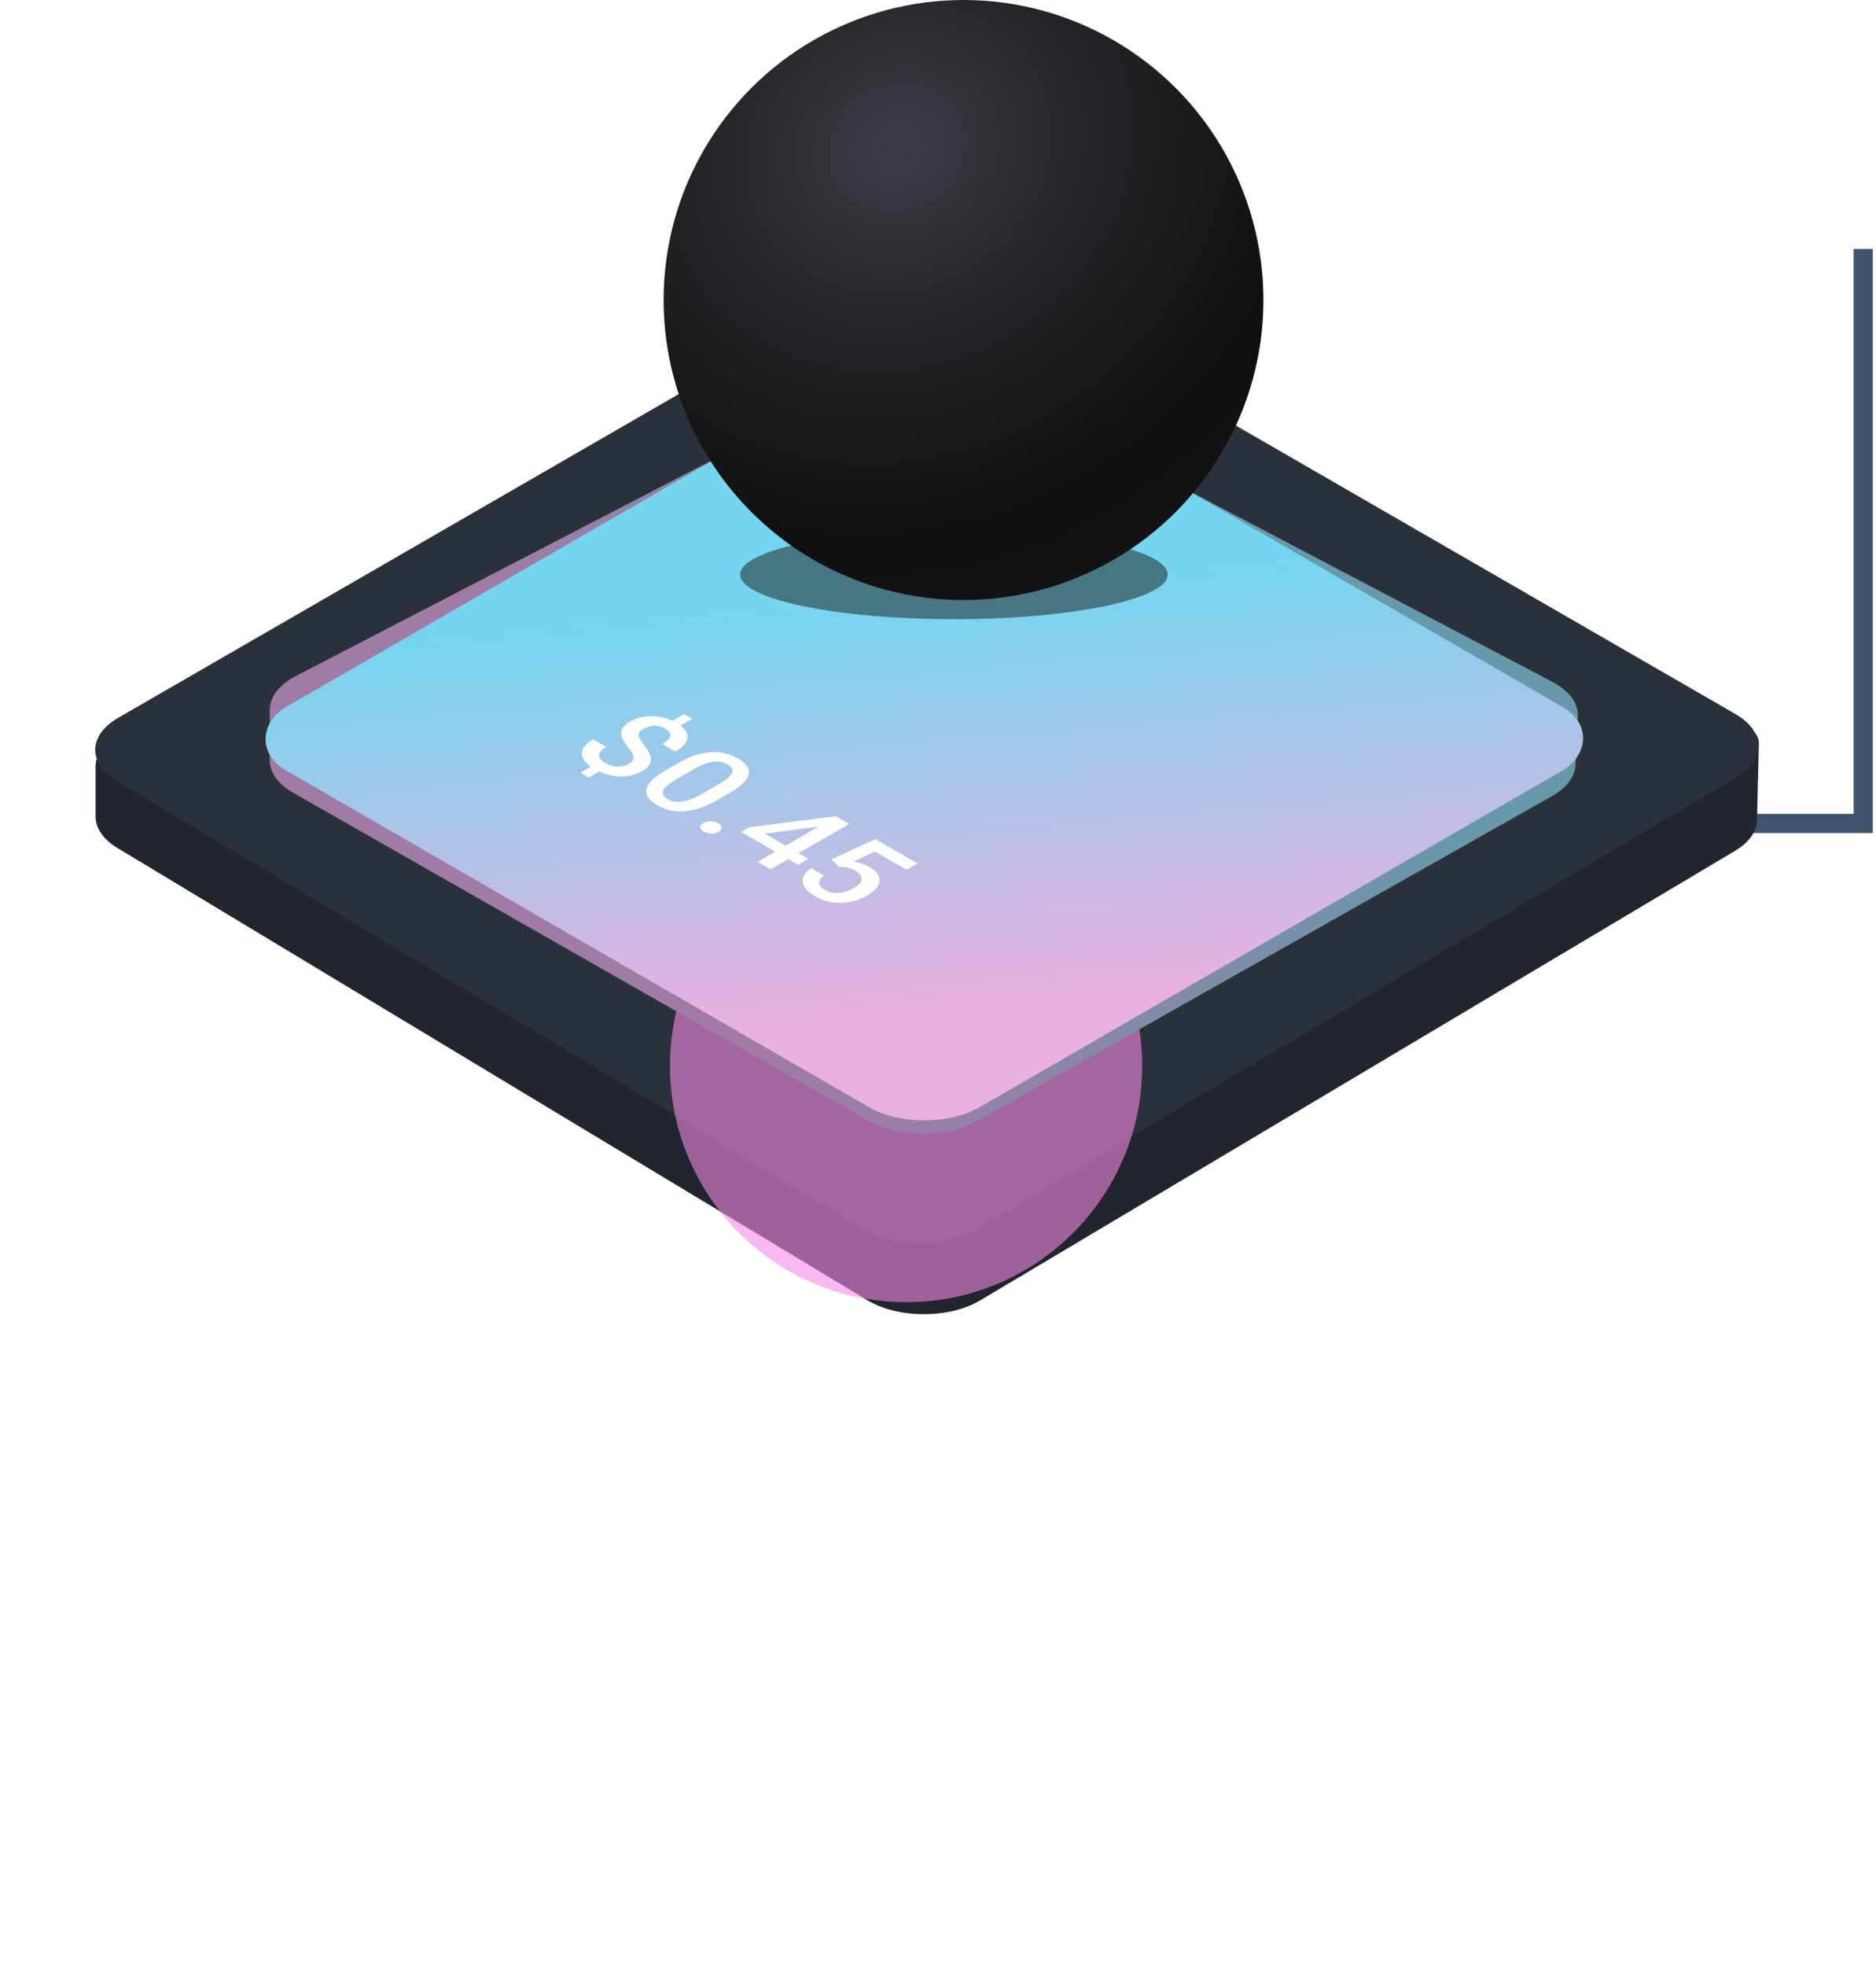 <svg width="294" height="308" viewBox="0 0 294 308" fill="none" xmlns="http://www.w3.org/2000/svg">
<path d="M291.998 39V129H274.498" stroke="#41536C" stroke-width="3"/>
<path d="M137.921 56.663C142.443 54.451 149.059 54.426 153.631 56.603L273.415 113.637C274.849 114.32 275.668 115.341 275.642 116.414L275.353 128.474C275.309 130.278 274.074 132.004 271.899 133.299L153.586 203.733C148.754 206.61 140.75 206.596 135.948 203.702L18.384 132.834C16.2 131.517 14.981 129.766 14.981 127.943L14.981 120.071C14.981 117.992 16.565 116.019 19.312 114.676L137.921 56.663Z" fill="#21252D"/>
<path d="M137.096 44C141.879 41.238 149.634 41.238 154.417 44L271.967 111.861C276.703 114.596 276.756 119.019 272.085 121.791L152.968 192.478C148.144 195.341 140.172 195.33 135.371 192.454L18.355 122.364C13.722 119.589 13.792 115.183 18.513 112.458L137.096 44Z" fill="#2B313A"/>
<g opacity="0.6" filter="url(#filter0_f_60_162)">
<circle cx="141.998" cy="167" r="37" fill="#F588E5"/>
</g>
<path d="M136.366 59.257C141.044 56.832 148.141 56.846 152.791 59.288L243.277 106.816C245.917 108.203 247.378 110.185 247.278 112.244L246.908 119.862C246.818 121.694 245.5 123.435 243.231 124.717L153.208 175.571C148.432 178.269 140.791 178.259 136.037 175.549L45.923 124.182C43.593 122.854 42.281 121.042 42.281 119.151L42.281 111.179C42.281 109.172 43.759 107.259 46.346 105.918L136.366 59.257Z" fill="url(#paint0_linear_60_162)"/>
<g filter="url(#filter1_i_60_162)">
<rect width="125.453" height="125.453" rx="10" transform="matrix(0.866 0.5 -0.866 0.5 144.854 49)" fill="url(#paint1_linear_60_162)"/>
</g>
<g opacity="0.5" filter="url(#filter2_f_60_162)">
<ellipse cx="149.498" cy="90" rx="33.5" ry="7" fill="#171718"/>
</g>
<circle cx="150.998" cy="47" r="47" fill="url(#paint2_radial_60_162)"/>
<path d="M108.493 112.616L105.964 114.076L104.662 113.324L107.191 111.864L108.493 112.616ZM94.521 120.497L92.255 121.805L90.961 121.058L93.227 119.749L94.521 120.497ZM98.53 119.657C98.857 119.468 99.074 119.264 99.181 119.046C99.3 118.828 99.308 118.576 99.207 118.29C99.111 118 98.9 117.66 98.573 117.269C98.105 116.706 97.758 116.177 97.532 115.682C97.318 115.188 97.295 114.719 97.465 114.276C97.645 113.834 98.088 113.409 98.792 113.002C99.486 112.602 100.244 112.346 101.067 112.235C101.896 112.128 102.734 112.159 103.579 112.328C104.425 112.497 105.228 112.802 105.99 113.241C106.576 113.58 107.016 113.934 107.309 114.306C107.608 114.68 107.754 115.061 107.749 115.448C107.743 115.835 107.58 116.223 107.258 116.61C106.948 116.997 106.475 117.375 105.837 117.743L103.808 116.571C104.168 116.363 104.448 116.153 104.645 115.941C104.854 115.73 104.978 115.521 105.017 115.316C105.062 115.108 105.026 114.908 104.907 114.716C104.794 114.527 104.597 114.351 104.315 114.188C103.915 113.957 103.509 113.811 103.097 113.749C102.691 113.684 102.297 113.69 101.913 113.768C101.535 113.85 101.18 113.987 100.848 114.179C100.526 114.364 100.306 114.563 100.188 114.774C100.069 114.986 100.061 115.235 100.162 115.521C100.275 115.808 100.498 116.161 100.831 116.581C101.299 117.15 101.637 117.681 101.846 118.172C102.065 118.664 102.085 119.128 101.905 119.564C101.736 120 101.299 120.422 100.594 120.829C99.867 121.248 99.08 121.507 98.234 121.605C97.394 121.706 96.54 121.659 95.672 121.463C94.814 121.268 93.989 120.941 93.194 120.482C92.692 120.192 92.258 119.867 91.891 119.505C91.536 119.144 91.31 118.76 91.215 118.353C91.119 117.946 91.203 117.53 91.468 117.103C91.739 116.674 92.241 116.247 92.974 115.824L95.02 117.006C94.581 117.259 94.273 117.505 94.099 117.743C93.924 117.98 93.853 118.207 93.887 118.421C93.921 118.636 94.025 118.836 94.2 119.022C94.38 119.211 94.597 119.378 94.851 119.525C95.274 119.769 95.7 119.933 96.128 120.018C96.568 120.103 96.991 120.112 97.397 120.047C97.814 119.982 98.192 119.852 98.53 119.657ZM114.371 124.202L112.358 125.364C111.394 125.921 110.475 126.341 109.601 126.624C108.738 126.907 107.918 127.068 107.14 127.107C106.362 127.146 105.626 127.08 104.932 126.907C104.245 126.738 103.596 126.478 102.987 126.126C102.502 125.846 102.113 125.55 101.82 125.237C101.533 124.928 101.355 124.601 101.287 124.256C101.22 123.911 101.276 123.55 101.456 123.172C101.648 122.795 101.972 122.399 102.429 121.986C102.891 121.576 103.509 121.148 104.281 120.702L106.294 119.54C107.264 118.98 108.177 118.563 109.034 118.29C109.897 118.013 110.715 117.857 111.487 117.821C112.265 117.782 112.995 117.849 113.677 118.021C114.365 118.197 115.014 118.461 115.623 118.812C116.113 119.095 116.502 119.391 116.79 119.701C117.089 120.01 117.272 120.334 117.34 120.672C117.413 121.014 117.356 121.372 117.17 121.746C116.996 122.121 116.677 122.513 116.215 122.923C115.758 123.33 115.143 123.756 114.371 124.202ZM110.032 124.354L112.637 122.85C113.128 122.567 113.531 122.301 113.847 122.054C114.168 121.803 114.402 121.571 114.549 121.356C114.706 121.141 114.785 120.939 114.785 120.75C114.791 120.558 114.726 120.381 114.591 120.218C114.461 120.052 114.267 119.894 114.007 119.745C113.692 119.562 113.348 119.435 112.976 119.364C112.609 119.289 112.209 119.279 111.775 119.334C111.34 119.39 110.861 119.517 110.337 119.715C109.824 119.914 109.26 120.191 108.645 120.545L106.04 122.049C105.544 122.336 105.135 122.604 104.814 122.855C104.493 123.105 104.253 123.341 104.095 123.563C103.943 123.781 103.858 123.986 103.841 124.178C103.836 124.37 103.898 124.549 104.028 124.715C104.163 124.884 104.357 125.042 104.611 125.189C104.932 125.374 105.279 125.503 105.651 125.574C106.023 125.646 106.429 125.652 106.869 125.594C107.315 125.532 107.8 125.399 108.324 125.193C108.848 124.988 109.418 124.708 110.032 124.354ZM110.218 128.933C110.534 128.751 110.906 128.66 111.335 128.66C111.769 128.657 112.169 128.761 112.536 128.973C112.908 129.187 113.088 129.418 113.077 129.666C113.077 129.913 112.919 130.128 112.603 130.31C112.288 130.493 111.916 130.584 111.487 130.584C111.064 130.587 110.667 130.481 110.295 130.266C109.928 130.055 109.745 129.825 109.745 129.578C109.745 129.331 109.903 129.116 110.218 128.933ZM126.694 134.548L125.07 135.486L116.189 130.359L117.348 129.612L130.981 127.874L132.614 128.816L127.818 129.544L119.868 130.608L126.694 134.548ZM133.079 129.085L120.765 136.194L118.727 135.017L131.041 127.908L133.079 129.085ZM131.531 135.798L130.305 134.631L137.164 131.443L143.803 135.276L142.078 136.272L137.13 133.416L133.772 134.963C134.077 135.009 134.452 135.098 134.897 135.232C135.348 135.362 135.791 135.552 136.225 135.803C136.806 136.138 137.229 136.493 137.494 136.868C137.77 137.242 137.888 137.626 137.849 138.02C137.815 138.41 137.626 138.803 137.282 139.196C136.944 139.587 136.456 139.966 135.819 140.334C135.25 140.663 134.632 140.922 133.967 141.11C133.307 141.302 132.622 141.411 131.912 141.438C131.201 141.464 130.485 141.392 129.764 141.223C129.053 141.053 128.354 140.77 127.666 140.373C127.153 140.077 126.733 139.75 126.406 139.392C126.09 139.034 125.893 138.663 125.814 138.279C125.741 137.891 125.808 137.507 126.017 137.126C126.231 136.742 126.606 136.376 127.142 136.028L129.138 137.18C128.788 137.44 128.557 137.701 128.444 137.961C128.343 138.222 128.362 138.477 128.503 138.728C128.644 138.978 128.904 139.213 129.282 139.431C129.625 139.629 129.981 139.766 130.347 139.841C130.719 139.913 131.1 139.93 131.489 139.895C131.889 139.859 132.284 139.774 132.673 139.641C133.068 139.511 133.454 139.336 133.832 139.118C134.192 138.91 134.474 138.692 134.677 138.464C134.886 138.239 135.007 138.01 135.041 137.776C135.081 137.545 135.021 137.315 134.863 137.087C134.711 136.856 134.455 136.636 134.094 136.428C133.609 136.148 133.166 135.974 132.766 135.906C132.371 135.841 131.96 135.805 131.531 135.798Z" fill="white"/>
<defs>
<filter id="filter0_f_60_162" x="1.198" y="26.2" width="281.6" height="281.6" filterUnits="userSpaceOnUse" color-interpolation-filters="sRGB">
<feFlood flood-opacity="0" result="BackgroundImageFix"/>
<feBlend mode="normal" in="SourceGraphic" in2="BackgroundImageFix" result="shape"/>
<feGaussianBlur stdDeviation="51.9" result="effect1_foregroundBlur_60_162"/>
</filter>
<filter id="filter1_i_60_162" x="41.279" y="51.929" width="207.149" height="123.587" filterUnits="userSpaceOnUse" color-interpolation-filters="sRGB">
<feFlood flood-opacity="0" result="BackgroundImageFix"/>
<feBlend mode="normal" in="SourceGraphic" in2="BackgroundImageFix" result="shape"/>
<feColorMatrix in="SourceAlpha" type="matrix" values="0 0 0 0 0 0 0 0 0 0 0 0 0 0 0 0 0 0 127 0" result="hardAlpha"/>
<feMorphology radius="5" operator="erode" in="SourceAlpha" result="effect1_innerShadow_60_162"/>
<feOffset dy="4"/>
<feGaussianBlur stdDeviation="17"/>
<feComposite in2="hardAlpha" operator="arithmetic" k2="-1" k3="1"/>
<feColorMatrix type="matrix" values="0 0 0 0 1 0 0 0 0 1 0 0 0 0 1 0 0 0 0.65 0"/>
<feBlend mode="normal" in2="shape" result="effect1_innerShadow_60_162"/>
</filter>
<filter id="filter2_f_60_162" x="99.598" y="66.6" width="99.8" height="46.8" filterUnits="userSpaceOnUse" color-interpolation-filters="sRGB">
<feFlood flood-opacity="0" result="BackgroundImageFix"/>
<feBlend mode="normal" in="SourceGraphic" in2="BackgroundImageFix" result="shape"/>
<feGaussianBlur stdDeviation="8.2" result="effect1_foregroundBlur_60_162"/>
</filter>
<linearGradient id="paint0_linear_60_162" x1="244.987" y1="115.122" x2="95.305" y2="201.556" gradientUnits="userSpaceOnUse">
<stop offset="0.12" stop-color="#6799AA"/>
<stop offset="0.785" stop-color="#A07BA6"/>
</linearGradient>
<linearGradient id="paint1_linear_60_162" x1="39.992" y1="39.605" x2="114.117" y2="93.882" gradientUnits="userSpaceOnUse">
<stop stop-color="#75D5EF"/>
<stop offset="1" stop-color="#E9B1E0"/>
</linearGradient>
<radialGradient id="paint2_radial_60_162" cx="0" cy="0" r="1" gradientUnits="userSpaceOnUse" gradientTransform="translate(140.875 23.139) rotate(59.762) scale(91.951 103.052)">
<stop stop-color="#3F3B46"/>
<stop offset="0.31" stop-color="#242327"/>
<stop offset="0.667" stop-color="#0F0F0F"/>
<stop offset="1" stop-color="#1B1B1B"/>
</radialGradient>
</defs>
</svg>
